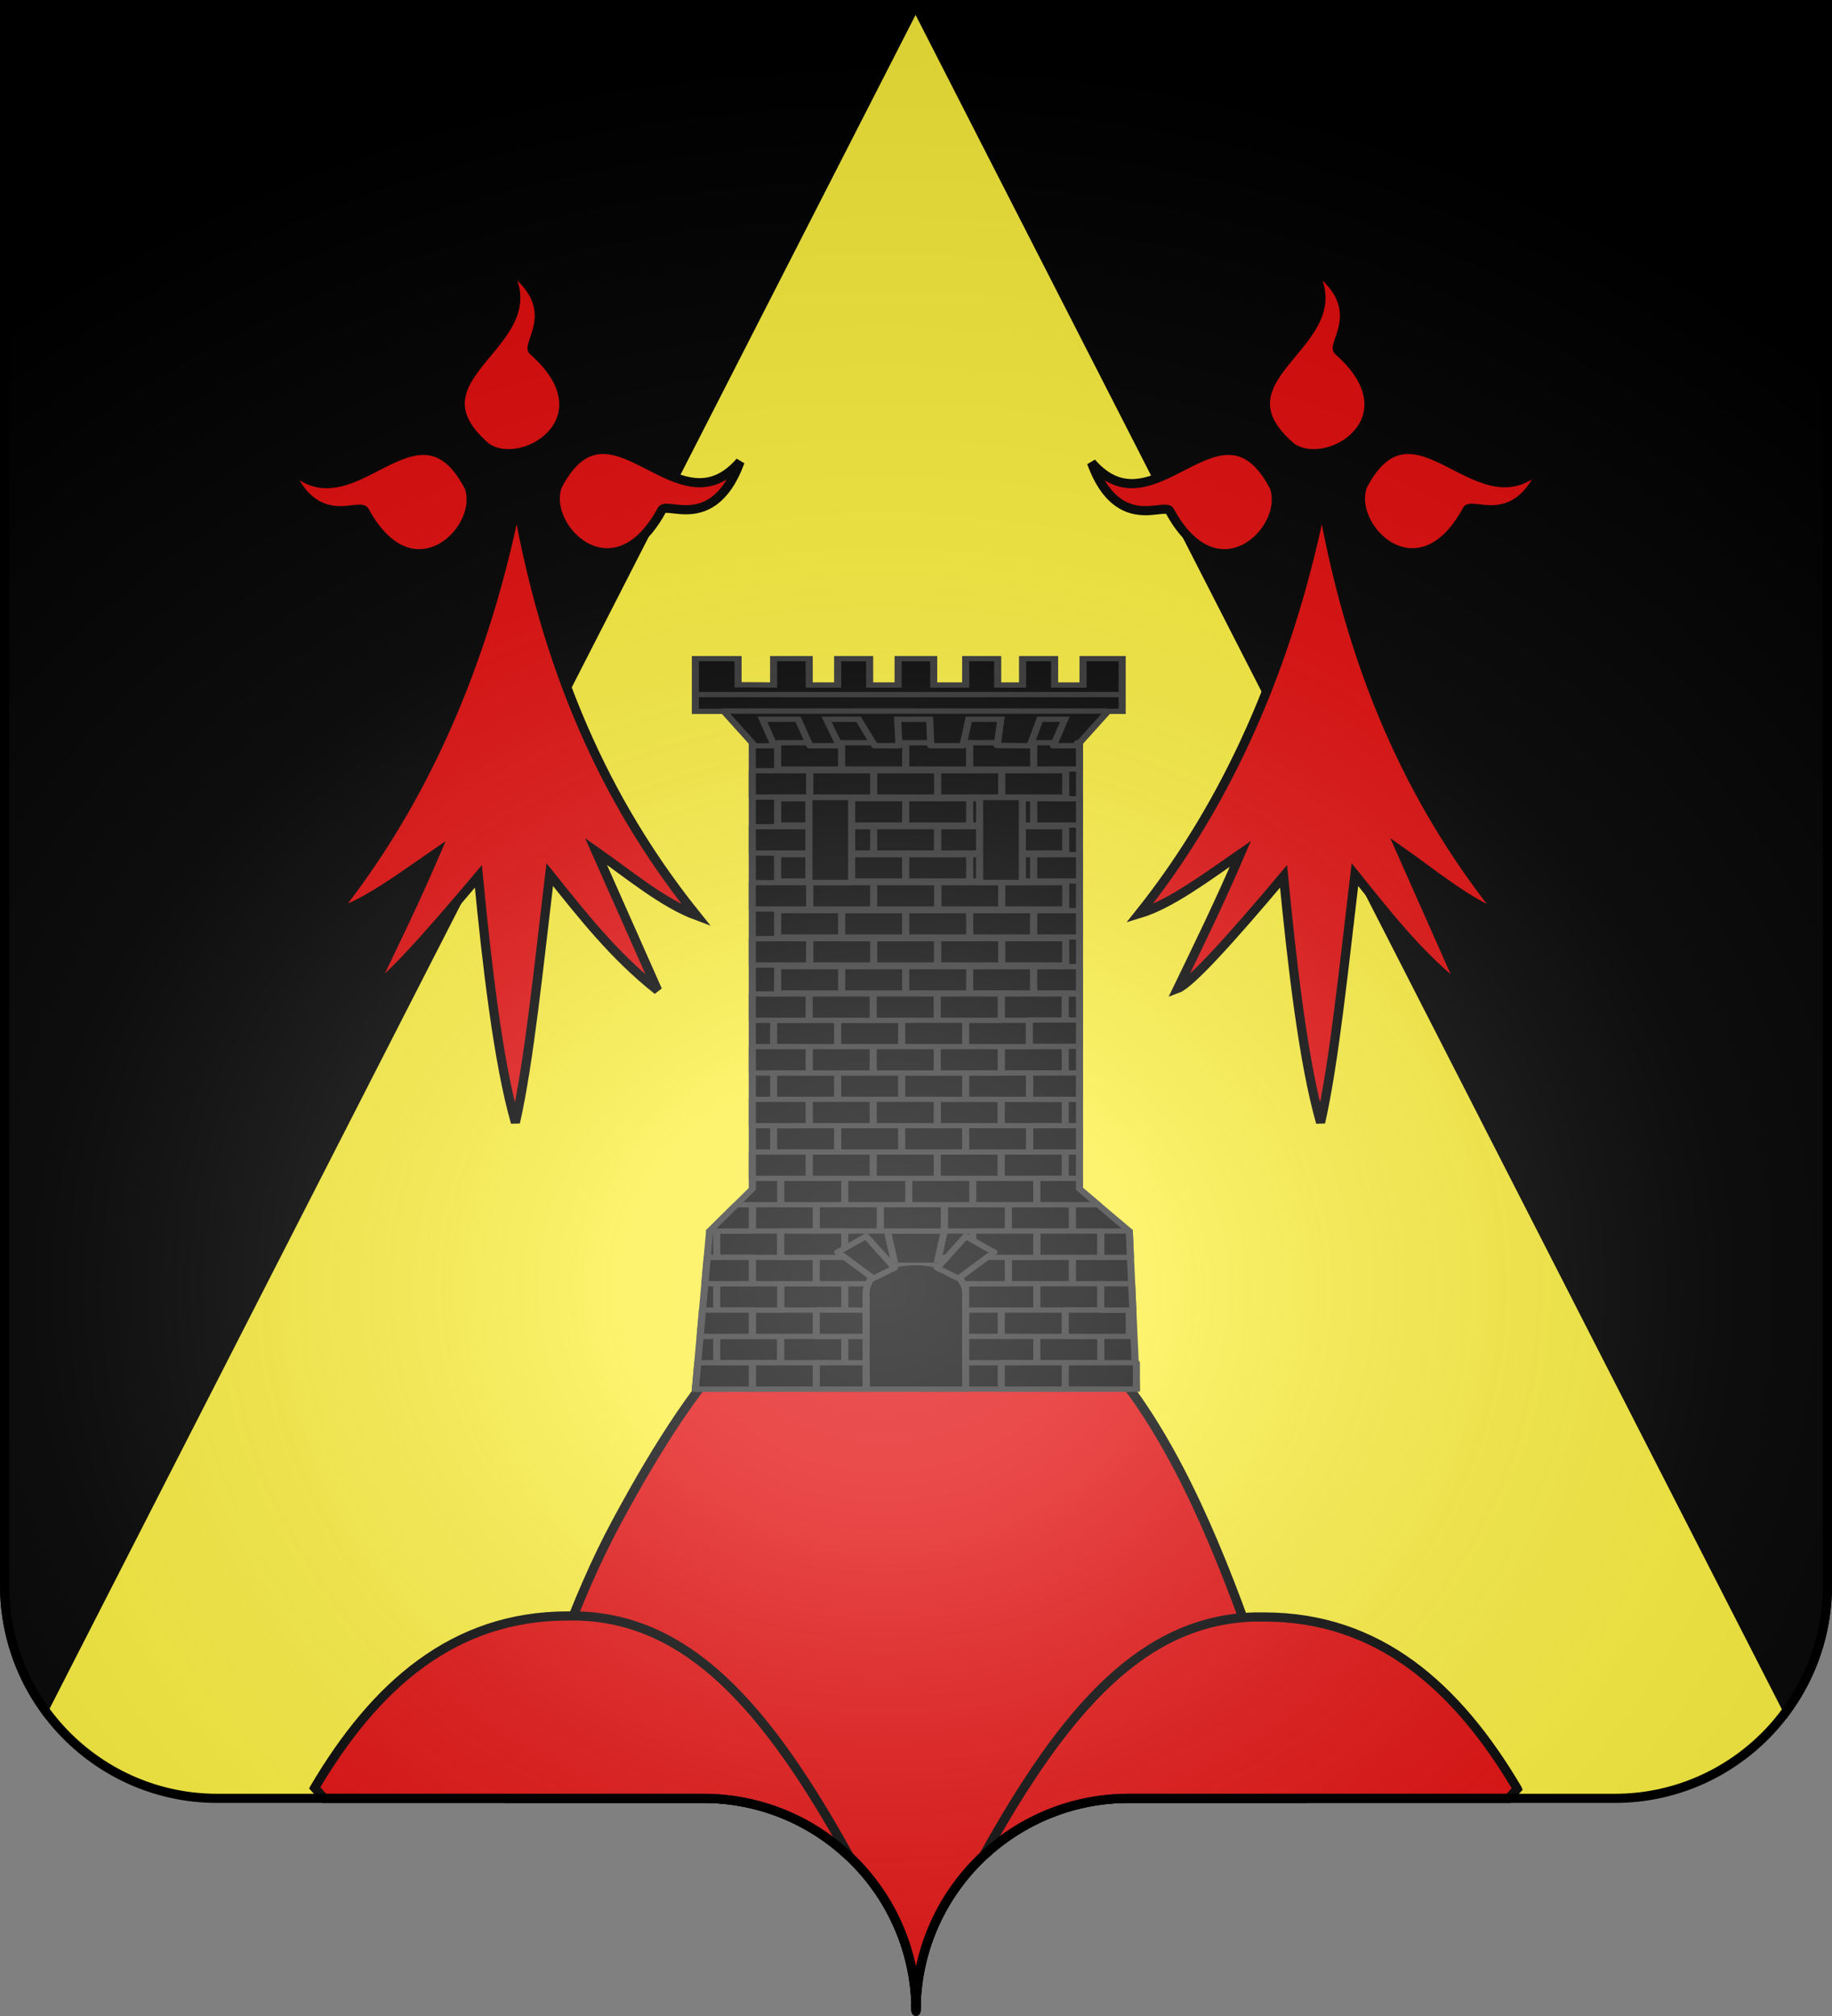 <svg xmlns="http://www.w3.org/2000/svg" xmlns:xlink="http://www.w3.org/1999/xlink" height="660" width="600" version="1.0"><rect width="100%" height="100%" fill="#808080" stroke="none"/><defs><linearGradient id="b"><stop style="stop-color:white;stop-opacity:.314" offset="0"/><stop offset=".19" style="stop-color:white;stop-opacity:.251"/><stop style="stop-color:#6b6b6b;stop-opacity:.125" offset=".6"/><stop style="stop-color:black;stop-opacity:.125" offset="1"/></linearGradient><linearGradient id="a"><stop offset="0" style="stop-color:#fd0000;stop-opacity:1"/><stop style="stop-color:#e77275;stop-opacity:.659" offset=".5"/><stop style="stop-color:black;stop-opacity:.323" offset="1"/></linearGradient><radialGradient r="300" fy="200.448" fx="285.186" cy="200.448" cx="285.186" gradientTransform="matrix(1.551 0 0 1.35 -77.894 353.461)" gradientUnits="userSpaceOnUse" id="c" xlink:href="#b"/></defs><g style="display:inline"><g style="fill:#fcef3c;stroke:none;display:inline"><path d="M375 860.862c0-38.504 31.203-69.753 69.65-69.753h159.2c38.447 0 69.65-31.25 69.65-69.754V203.862h-597v517.493c0 38.504 31.203 69.754 69.65 69.754h159.2c38.447 0 69.65 31.25 69.65 69.753z" style="fill:#fcef3c;fill-opacity:1;fill-rule:nonzero;stroke:none;stroke-width:3;stroke-linecap:round;stroke-linejoin:round;stroke-miterlimit:4;stroke-dasharray:none;stroke-dashoffset:0;stroke-opacity:1;display:inline" transform="translate(-75 -202.362)"/></g><path d="M76.5 253.237v517.5c0 15.112 4.835 29.074 13 40.5l285.406-558H76.5zm298.313 0 285.53 558.25c8.27-11.47 13.157-25.532 13.157-40.75v-517.5H374.812z" style="opacity:1;fill:#000;fill-opacity:1;fill-rule:evenodd;stroke:#000;stroke-width:3;stroke-linecap:butt;stroke-linejoin:miter;stroke-opacity:1;display:inline" transform="translate(-75 -251.737)"/></g><g style="opacity:1"><path d="M1294.031 413.906c-37.606 1.023-63.782 31.799-92.156 84.469-13.3 24.688-23.895 55.398-34.375 90.375h62.844c38.447 0 69.656 31.246 69.656 69.75 0-38.504 31.21-69.75 69.656-69.75h56.5l-8.875-29.625c-24.556-74.252-54.009-145.219-120.031-145.219-.922 0-1.842-.019-2.75 0-.148.003-.321-.004-.469 0z" style="fill:#e20909;fill-opacity:1;fill-rule:evenodd;stroke:#000;stroke-width:3;stroke-linecap:square;stroke-linejoin:miter;stroke-miterlimit:4;stroke-dasharray:none;stroke-dashoffset:0;stroke-opacity:1;display:inline" transform="translate(-1000)"/><path d="M1410.844 529.375c-36.068.981-61.626 29.34-88.688 78.125 12.445-11.626 29.152-18.75 47.5-18.75h124.438c.942-1.035 1.906-2.046 2.843-3.094-.004-.008.005-.023 0-.031-19.704-33.366-45.39-56.25-82.874-56.25-.923 0-1.842-.019-2.75 0-.148.003-.322-.004-.47 0zm-110.782 126.75c-.038.105-.086.207-.124.313.02.685.062 1.371.062 2.062 0-.795.036-1.586.063-2.375z" style="fill:#e20909;fill-opacity:1;fill-rule:evenodd;stroke:#000;stroke-width:3;stroke-linecap:square;stroke-linejoin:miter;stroke-miterlimit:4;stroke-dasharray:none;stroke-dashoffset:0;stroke-opacity:1;display:inline" transform="translate(-1000)"/><path d="M1185.937 529.031c-37.484 0-63.17 22.884-82.875 56.25-.004.008.005.023 0 .032 1.033 1.154 2.086 2.298 3.125 3.437h124.157c18.555 0 35.418 7.296 47.906 19.156-27.217-49.244-52.842-77.888-89.094-78.875-.147-.004-.32.003-.469 0-.908-.019-1.827 0-2.75 0zm114 126.75c.035.902.063 1.809.063 2.719 0-.785.037-1.565.062-2.344-.045-.123-.08-.252-.125-.375z" style="fill:#e20909;fill-opacity:1;fill-rule:evenodd;stroke:#000;stroke-width:3;stroke-linecap:square;stroke-linejoin:miter;stroke-miterlimit:4;stroke-dasharray:none;stroke-dashoffset:0;stroke-opacity:1;display:inline" transform="translate(-1000)"/><g style="fill:#000;stroke:#313131;stroke-width:3.193"><g style="fill:#000;stroke:#313131;stroke-width:3.193;display:inline"><g style="fill:#000;stroke:#313131;stroke-width:3.193"><path style="fill:#000;fill-opacity:1;fill-rule:evenodd;stroke:#313131;stroke-width:3.193;stroke-linecap:butt;stroke-linejoin:miter;stroke-miterlimit:4;stroke-dasharray:none;stroke-opacity:1;display:inline" d="m192.646 496.84 6.4-96 19.2-25.6V104.383l-12.8-19.2h-12.8v-32h19.2v15.833c6.4 0 9.6.167 16 .167v-16h16v16h12.8v-16h14.4v16h12.8v-16h16v16h14.4v-16h14.4v16h11.2v-16h14.4v16h12.8v-16h17.6v32h-6.4l-12.8 19.2V375.24l22.4 25.6 3.2 96h-198.4z" transform="matrix(.728 0 0 .539 87.5 186.965)"/><path style="fill:#000;fill-rule:evenodd;stroke:#313131;stroke-width:3.193;stroke-linecap:butt;stroke-linejoin:miter;stroke-miterlimit:4;stroke-dasharray:none;stroke-opacity:1;display:inline" d="M218.373 106.117h9.722L222.851 90h16l5.316 16.117h13.293L251.65 90h14.4l7.283 16.117h10.913L283.651 90h14.4l.48 16.117h14.485L315.65 90h14.4l-1.6 16 14.724.117L347.65 90h11.2l-5.16 16.117H365M205 85h172.8M193 75h192" transform="matrix(.728 0 0 .539 87.5 186.965)"/><path style="fill:#000;fill-opacity:1;fill-rule:evenodd;stroke:#313131;stroke-width:3.193;stroke-linecap:butt;stroke-linejoin:miter;stroke-miterlimit:4;stroke-dasharray:none;stroke-opacity:1;display:inline" d="M269.446 496.84v-57.6c0-12.8 9.6-19.2 22.4-19.2 11.2 0 22.4 6.4 22.4 19.2v57.6h-44.8z" transform="matrix(.728 0 0 .539 87.5 186.965)"/><path style="fill:#000;fill-rule:evenodd;stroke:#313131;stroke-width:3.193;stroke-linecap:butt;stroke-linejoin:miter;stroke-miterlimit:4;stroke-dasharray:none;stroke-opacity:1;display:inline" d="m282.246 420.04-3.2-19.2h25.6l-3.2 19.2" transform="matrix(.728 0 0 .539 87.5 186.965)"/><path style="fill:#000;fill-rule:evenodd;stroke:#313131;stroke-width:3.193;stroke-linecap:butt;stroke-linejoin:round;stroke-miterlimit:4;stroke-dasharray:none;stroke-opacity:1;display:inline" d="m282.246 423.24-12.8-19.2-12.8 9.6 16 16 9.6-6.4zM301.446 423.24l12.8-19.2 12.8 9.6-16 16-9.6-6.4z" transform="matrix(.728 0 0 .539 87.5 186.965)"/><path style="fill:#000;fill-opacity:1;fill-rule:nonzero;stroke:#313131;stroke-width:3.193;stroke-linecap:round;stroke-linejoin:round;stroke-miterlimit:4;stroke-dashoffset:0;stroke-opacity:1" d="M202.246 464.84h28.8v16h-28.8v-16z" transform="matrix(.728 0 0 .539 87.5 186.965)"/><path style="fill:#000;fill-opacity:1;fill-rule:nonzero;stroke:#313131;stroke-width:3.193;stroke-linecap:round;stroke-linejoin:round;stroke-miterlimit:4;stroke-dashoffset:0;stroke-opacity:1;display:inline" d="M231.046 464.84h28.8v16h-28.8v-16zM218.246 448.84h28.8v16h-28.8v-16zM218.246 480.84h28.8v16h-28.8v-16zM231.046 432.84h28.8v16h-28.8v-16z" transform="matrix(.728 0 0 .539 87.5 186.965)"/><path style="fill:#000;fill-opacity:1;fill-rule:nonzero;stroke:#313131;stroke-width:3.193;stroke-linecap:round;stroke-linejoin:round;stroke-miterlimit:4;stroke-dashoffset:0;stroke-opacity:1;display:inline" d="M202.246 432.84h28.8v16h-28.8v-16zM218.246 416.84h28.8v16h-28.8v-16zM202.246 400.84h28.8v16h-28.8v-16zM218.246 384.84h28.8v16h-28.8v-16zM314.246 464.84h32v16h-32v-16zM346.246 464.84h28.8v16h-28.8v-16zM330.246 448.84h28.8v16h-28.8v-16zM314.246 432.84h32v16h-32v-16zM346.246 432.84h28.8v16h-28.8v-16zM333.446 416.84h28.8v16h-28.8v-16zM346.246 400.84h28.8v16h-28.8v-16zM333.446 384.84h28.8v16h-28.8v-16zM304.646 384.84h28.8v16h-28.8v-16z" transform="matrix(.728 0 0 .539 87.5 186.965)"/><path style="fill:#000;fill-opacity:1;fill-rule:nonzero;stroke:#313131;stroke-width:3.193;stroke-linecap:round;stroke-linejoin:round;stroke-miterlimit:4;stroke-dashoffset:0;stroke-opacity:1;display:inline" d="M247.046 384.84h28.8v16h-28.8v-16zM275.846 384.84h28.8v16h-28.8v-16zM330.246 480.84h28.8v16h-28.8v-16zM359.046 480.84h32v16h-32v-16zM359.046 448.84h28.8v16h-28.8v-16zM259.846 368.84h28.8v16h-28.8v-16zM288.646 368.84h28.8v16h-28.8v-16zM317.446 368.84h28.8v16h-28.8v-16zM272.646 352.84h28.8v16h-28.8v-16zM231.046 368.84h28.8v16h-28.8v-16zM243.846 352.84h28.8v16h-28.8v-16zM301.446 352.84h28.8v16h-28.8v-16z" transform="matrix(.728 0 0 .539 87.5 186.965)"/><path style="fill:#000;fill-opacity:1;fill-rule:nonzero;stroke:#313131;stroke-width:3.193;stroke-linecap:round;stroke-linejoin:round;stroke-miterlimit:4;stroke-dashoffset:0;stroke-opacity:1;display:inline" d="M330.246 352.84h28.8v16h-28.8v-16zM256.646 336.84h28.8v16h-28.8v-16zM285.446 336.84h28.8v16h-28.8v-16z" transform="matrix(.728 0 0 .539 87.5 186.965)"/><path style="fill:#000;fill-opacity:1;fill-rule:nonzero;stroke:#313131;stroke-width:3.193;stroke-linecap:round;stroke-linejoin:round;stroke-miterlimit:4;stroke-dashoffset:0;stroke-opacity:1;display:inline" d="M314.246 336.84h28.8v16h-28.8v-16zM227.846 336.84h28.8v16h-28.8v-16zM301.446 320.84h28.8v16h-28.8v-16z" transform="matrix(.728 0 0 .539 87.5 186.965)"/><path style="fill:#000;fill-opacity:1;fill-rule:nonzero;stroke:#313131;stroke-width:3.193;stroke-linecap:round;stroke-linejoin:round;stroke-miterlimit:4;stroke-dashoffset:0;stroke-opacity:1;display:inline" d="M330.246 320.84h28.8v16h-28.8v-16zM272.646 320.84h28.8v16h-28.8v-16zM243.846 320.84h28.8v16h-28.8v-16zM227.846 304.84h28.8v16h-28.8v-16zM256.646 304.84h28.8v16h-28.8v-16zM285.446 304.84h28.8v16h-28.8v-16z" transform="matrix(.728 0 0 .539 87.5 186.965)"/><path style="fill:#000;fill-opacity:1;fill-rule:nonzero;stroke:#313131;stroke-width:3.193;stroke-linecap:round;stroke-linejoin:round;stroke-miterlimit:4;stroke-dashoffset:0;stroke-opacity:1;display:inline" d="M314.246 304.84h28.8v16h-28.8v-16zM330.246 288.84h28.8v16h-28.8v-16z" transform="matrix(.728 0 0 .539 87.5 186.965)"/><path style="fill:#000;fill-opacity:1;fill-rule:nonzero;stroke:#313131;stroke-width:3.193;stroke-linecap:round;stroke-linejoin:round;stroke-miterlimit:4;stroke-dashoffset:0;stroke-opacity:1;display:inline" d="M301.446 288.84h28.8v16h-28.8v-16zM272.646 288.84h28.8v16h-28.8v-16zM243.846 288.84h28.8v16h-28.8v-16zM227.846 272.84h28.8v16h-28.8v-16zM256.646 272.84h28.8v16h-28.8v-16zM314.246 272.84h28.8v16h-28.8v-16zM330.246 256.84h28.8v16h-28.8v-16z" transform="matrix(.728 0 0 .539 87.5 186.965)"/><path style="fill:#000;fill-opacity:1;fill-rule:nonzero;stroke:#313131;stroke-width:3.193;stroke-linecap:round;stroke-linejoin:round;stroke-miterlimit:4;stroke-dashoffset:0;stroke-opacity:1;display:inline" d="M301.446 256.84h28.8v16h-28.8v-16zM272.646 256.84h28.8v16h-28.8v-16zM243.846 256.84h28.8v16h-28.8v-16zM218.252 256.853v16h25.594v-16h-25.594zM343.033 304.853v16h22.407v-16h-22.407zM343.033 336.853v16h22.407v-16h-22.407zM346.252 368.853v16h27.594l-8.406-9.625v-6.375h-19.188zM375.033 400.853v16h13.344l-.531-16h-12.813zM375.033 432.853v16h14.407l-.532-16h-13.875zM247.033 480.853v16h22.407v-16h-22.407zM247.033 448.853v16h22.407v-16h-22.407zM193.72 480.853l-1.062 16h25.594v-16h-24.531zM195.846 448.853l-1.063 16h23.469v-16h-22.406zM197.97 416.853l-1.062 16h21.344v-16h-20.281zM211.033 384.853l-12 16h19.219v-16h-7.219zM218.252 352.853v16h25.594v-16h-25.594zM218.252 320.853v16h25.594v-16h-25.594zM218.252 288.853v16h25.594v-16h-25.594zM359.033 256.853v16h6.407v-16h-6.407zM247.033 416.853v16h23.344c.433-1.37 1.042-2.6 1.75-3.75l-12.25-12.25h-12.844zM231.033 400.853v16h28.813v-.032l-3.188-3.187 3.188-2.406v-10.375h-28.813zM304.658 416.853v1.562l1.032-1.562h-1.032zm19.157 0-12.438 12.437a16.745 16.745 0 0 1 1.781 3.563h20.282v-16h-9.625zM317.44 400.853v5.593l9.593 7.188-3.218 3.219h22.437v-16H317.44zM229.65 240.25h28.8v16h-28.8v-16zM258.45 240.25h28.8v16h-28.8v-16zM287.25 240.25h28.8v16h-28.8v-16zM316.05 240.25h28.8v16h-28.8v-16zM244.05 223.25h28.8v16h-28.8v-16zM272.85 223.25h28.8v16h-28.8v-16z" transform="matrix(.728 0 0 .539 87.5 186.965)"/><path style="fill:#000;fill-opacity:1;fill-rule:nonzero;stroke:#313131;stroke-width:3.193;stroke-linecap:round;stroke-linejoin:round;stroke-miterlimit:4;stroke-dashoffset:0;stroke-opacity:1;display:inline" d="M301.65 223.25h28.8v16h-28.8v-16zM330.45 223.25h28.8v16h-28.8v-16zM218.25 223.25v16h25.813v-16H218.25zM344.844 240.25v16h20.594v-16h-20.594zM229.65 206.25h28.8v16h-28.8v-16zM258.45 206.25h28.8v16h-28.8v-16zM287.25 206.25h28.8v16h-28.8v-16zM316.05 206.25h28.8v16h-28.8v-16z" transform="matrix(.728 0 0 .539 87.5 186.965)"/><path style="fill:#000;fill-opacity:1;fill-rule:nonzero;stroke:#313131;stroke-width:3.193;stroke-linecap:round;stroke-linejoin:round;stroke-miterlimit:4;stroke-dashoffset:0;stroke-opacity:1;display:inline" d="M344.844 206.25v16h20.594v-16h-20.594zM330.45 189.25h28.8v16h-28.8v-16zM301.65 189.25h28.8v16h-28.8v-16z" transform="matrix(.728 0 0 .539 87.5 186.965)"/><path style="fill:#000;fill-opacity:1;fill-rule:nonzero;stroke:#313131;stroke-width:3.193;stroke-linecap:round;stroke-linejoin:round;stroke-miterlimit:4;stroke-dashoffset:0;stroke-opacity:1;display:inline" d="M272.85 189.25h28.8v16h-28.8v-16zM244.05 189.25h28.8v16h-28.8v-16z" transform="matrix(.728 0 0 .539 87.5 186.965)"/><path style="fill:#000;fill-opacity:1;fill-rule:nonzero;stroke:#313131;stroke-width:3.193;stroke-linecap:round;stroke-linejoin:round;stroke-miterlimit:4;stroke-dashoffset:0;stroke-opacity:1;display:inline" d="M218.25 189.25v16h25.813v-16H218.25zM229.65 172.25h28.8v16h-28.8v-16zM258.45 172.25h28.8v16h-28.8v-16zM287.25 172.25h28.8v16h-28.8v-16zM316.05 172.25h28.8v16h-28.8v-16z" transform="matrix(.728 0 0 .539 87.5 186.965)"/><path style="fill:#000;fill-opacity:1;fill-rule:nonzero;stroke:#313131;stroke-width:3.193;stroke-linecap:round;stroke-linejoin:round;stroke-miterlimit:4;stroke-dashoffset:0;stroke-opacity:1;display:inline" d="M344.844 172.25v16h20.594v-16h-20.594zM218.25 155.25v16h25.813v-16H218.25z" transform="matrix(.728 0 0 .539 87.5 186.965)"/><path style="fill:#000;fill-opacity:1;fill-rule:nonzero;stroke:#313131;stroke-width:3.193;stroke-linecap:round;stroke-linejoin:round;stroke-miterlimit:4;stroke-dashoffset:0;stroke-opacity:1;display:inline" d="M244.05 155.25h28.8v16h-28.8v-16zM272.85 155.25h28.8v16h-28.8v-16z" transform="matrix(.728 0 0 .539 87.5 186.965)"/><path style="fill:#000;fill-opacity:1;fill-rule:nonzero;stroke:#313131;stroke-width:3.193;stroke-linecap:round;stroke-linejoin:round;stroke-miterlimit:4;stroke-dashoffset:0;stroke-opacity:1;display:inline" d="M301.65 155.25h28.8v16h-28.8v-16zM330.45 155.25h28.8v16h-28.8v-16zM316.05 138.25h28.8v16h-28.8v-16zM287.25 138.25h28.8v16h-28.8v-16zM258.45 138.25h28.8v16h-28.8v-16zM229.65 138.25h28.8v16h-28.8v-16zM244.05 121.25h28.8v16h-28.8v-16zM272.85 121.25h28.8v16h-28.8v-16z" transform="matrix(.728 0 0 .539 87.5 186.965)"/><path style="fill:#000;fill-opacity:1;fill-rule:nonzero;stroke:#313131;stroke-width:3.193;stroke-linecap:round;stroke-linejoin:round;stroke-miterlimit:4;stroke-dashoffset:0;stroke-opacity:1;display:inline" d="M301.65 121.25h28.8v16h-28.8v-16zM330.45 121.25h28.8v16h-28.8v-16zM344.844 138.25v16h20.594v-16h-20.594zM218.25 121.25v16h25.813v-16H218.25zM229.656 104.25v16h28.781v-16h-1.656l.688 1.875h-13.313l-.625-1.875h-13.875zM258.438 104.25v16h28.812v-16h-3.063l.063 1.875h-10.906l-.844-1.875h-14.063zM287.25 104.25v16h28.813v-16h-2.72l-.312 1.875h-14.5l-.062-1.875H287.25z" transform="matrix(.728 0 0 .539 87.5 186.965)"/><path style="fill:#000;fill-opacity:1;fill-rule:nonzero;stroke:#313131;stroke-width:3.193;stroke-linecap:round;stroke-linejoin:round;stroke-miterlimit:4;stroke-dashoffset:0;stroke-opacity:1;display:inline" d="M316.063 104.25v16h28.78v-16h-1.124l-.531 1.875-14.75-.125.187-1.75h-12.563zM344.844 104.25v16h20.594v-15.875l.093-.125H364.5c.145.634.297 1.264.5 1.875h-11.313l.594-1.875h-9.437zM342.875 272.656v16h22.563v-16h-22.563z" transform="matrix(.728 0 0 .539 87.5 186.965)"/><g style="fill:#000;stroke:#313131;stroke-width:3.193"><path style="fill:#000;fill-opacity:1;fill-rule:nonzero;stroke:#313131;stroke-width:3.193;stroke-linecap:round;stroke-linejoin:miter;stroke-miterlimit:4;stroke-dashoffset:0;stroke-opacity:1" d="M959.965 327.2H979.2v51.59h-19.235V327.2z" transform="matrix(.728 0 0 .539 -433.936 84.724)"/><path d="M1036.765 327.2H1056v51.59h-19.235V327.2z" style="fill:#000;fill-opacity:1;fill-rule:nonzero;stroke:#313131;stroke-width:3.193;stroke-linecap:round;stroke-linejoin:miter;stroke-miterlimit:4;stroke-dashoffset:0;stroke-opacity:1;display:inline" transform="matrix(.728 0 0 .539 -433.936 84.724)"/></g></g></g></g><g style="stroke:#000;stroke-width:3"><g style="stroke:#000;stroke-width:1.494"><path style="fill:#e20909;stroke:#000;stroke-width:1.494" d="M1039.27 373.68c-6.085 30.366-17.48 51.885-29.818 67.338 5.13-1.54 10.908-5.922 16.488-9.756-3.42 7.965-6.83 14.922-10.224 21.95 2.034-.756 8.496-7.856 17.262-18.27 1.386 14.319 3.25 30.42 6.04 40.122 2.204-9.675 3.843-25.704 5.598-40.42 5.283 6.57 10.44 13.23 17.595 18.874l-10.053-22.653c5.184 3.627 10.917 8.442 16.416 10.477-13.042-16.227-24.03-37.27-29.305-67.662M1024.005 365.48c-2.502 0-5.094 1.35-7.74 2.7-2.628 1.369-5.319 2.728-8.019 2.728-2.196 0-4.4-.9-6.588-3.43 2.457 6.742 6.066 7.84 8.82 7.84.657 0 1.26-.063 1.791-.126.531-.063.99-.117 1.35-.117.441 0 .738.09.837.369 2.754 5.03 5.958 6.894 8.865 6.894 5.463 0 9.837-6.552 8.1-10.98-2.34-4.428-4.824-5.877-7.416-5.877M1053.3 365.328c-2.583 0-5.066 1.458-7.397 5.877-1.737 4.428 2.637 10.98 8.1 10.98 2.907 0 6.111-1.854 8.865-6.894.081-.28.37-.37.801-.37.36 0 .811.064 1.341.118.531.063 1.144.126 1.801.126 2.763 0 6.371-1.098 8.855-7.84-2.196 2.53-4.41 3.43-6.605 3.43-2.71 0-5.4-1.36-8.056-2.727-2.629-1.35-5.212-2.7-7.705-2.7M1037.001 335.07c9.378 12.753-16.839 17.865-2.709 29.934 1.026.702 2.277 1.026 3.601 1.026 6.443 0 14.346-7.668 4.086-16.722-1.603-.936 5.633-7.416-4.978-14.238" transform="matrix(2.008 0 0 2.008 -1653.843 -586.449)"/></g><g style="stroke:#000;stroke-width:1.494"><path d="M1039.27 373.68c-6.085 30.366-17.48 51.885-29.818 67.338 5.13-1.54 10.908-5.922 16.488-9.756-3.42 7.965-6.83 14.922-10.224 21.95 2.034-.756 8.496-7.856 17.262-18.27 1.386 14.319 3.25 30.42 6.04 40.122 2.204-9.675 3.843-25.704 5.598-40.42 5.283 6.57 10.44 13.23 17.595 18.874l-10.053-22.653c5.184 3.627 10.917 8.442 16.416 10.477-13.042-16.227-24.03-37.27-29.305-67.662M1024.005 365.48c-2.502 0-5.094 1.35-7.74 2.7-2.628 1.369-5.319 2.728-8.019 2.728-2.196 0-4.4-.9-6.588-3.43 2.457 6.742 6.066 7.84 8.82 7.84.657 0 1.26-.063 1.791-.126.531-.063.99-.117 1.35-.117.441 0 .738.09.837.369 2.754 5.03 5.958 6.894 8.865 6.894 5.463 0 9.837-6.552 8.1-10.98-2.34-4.428-4.824-5.877-7.416-5.877M1053.3 365.328c-2.583 0-5.066 1.458-7.397 5.877-1.737 4.428 2.637 10.98 8.1 10.98 2.907 0 6.111-1.854 8.865-6.894.081-.28.37-.37.801-.37.36 0 .811.064 1.341.118.531.063 1.144.126 1.801.126 2.763 0 6.371-1.098 8.855-7.84-2.196 2.53-4.41 3.43-6.605 3.43-2.71 0-5.4-1.36-8.056-2.727-2.629-1.35-5.212-2.7-7.705-2.7M1037.001 335.07c9.378 12.753-16.839 17.865-2.709 29.934 1.026.702 2.277 1.026 3.601 1.026 6.443 0 14.346-7.668 4.086-16.722-1.603-.936 5.633-7.416-4.978-14.238" style="fill:#e20909;stroke:#000;stroke-width:1.494" transform="matrix(2.008 0 0 2.008 -1917.549 -586.449)"/></g></g></g><path d="M76.5 203.862v517.491c0 38.505 31.203 69.755 69.65 69.755h159.2c38.447 0 69.65 31.25 69.65 69.754 0-38.504 31.203-69.754 69.65-69.754h159.2c38.447 0 69.65-31.25 69.65-69.755v-517.49h-597z" style="fill:url(#c);fill-opacity:1;fill-rule:evenodd;stroke:none;stroke-width:3;stroke-linecap:butt;stroke-linejoin:miter;stroke-miterlimit:4;stroke-dasharray:none;stroke-opacity:1;display:inline" transform="translate(-75 -202.362)"/><path d="M375 860.862c0-38.504 31.203-69.753 69.65-69.753h159.2c38.447 0 69.65-31.25 69.65-69.754V203.862h-597v517.493c0 38.504 31.203 69.754 69.65 69.754h159.2c38.447 0 69.65 31.25 69.65 69.753z" style="fill:none;fill-opacity:1;fill-rule:nonzero;stroke:#000;stroke-width:3;stroke-linecap:round;stroke-linejoin:round;stroke-miterlimit:4;stroke-dasharray:none;stroke-dashoffset:0;stroke-opacity:1;display:inline" transform="translate(-75 -202.362)"/></svg>